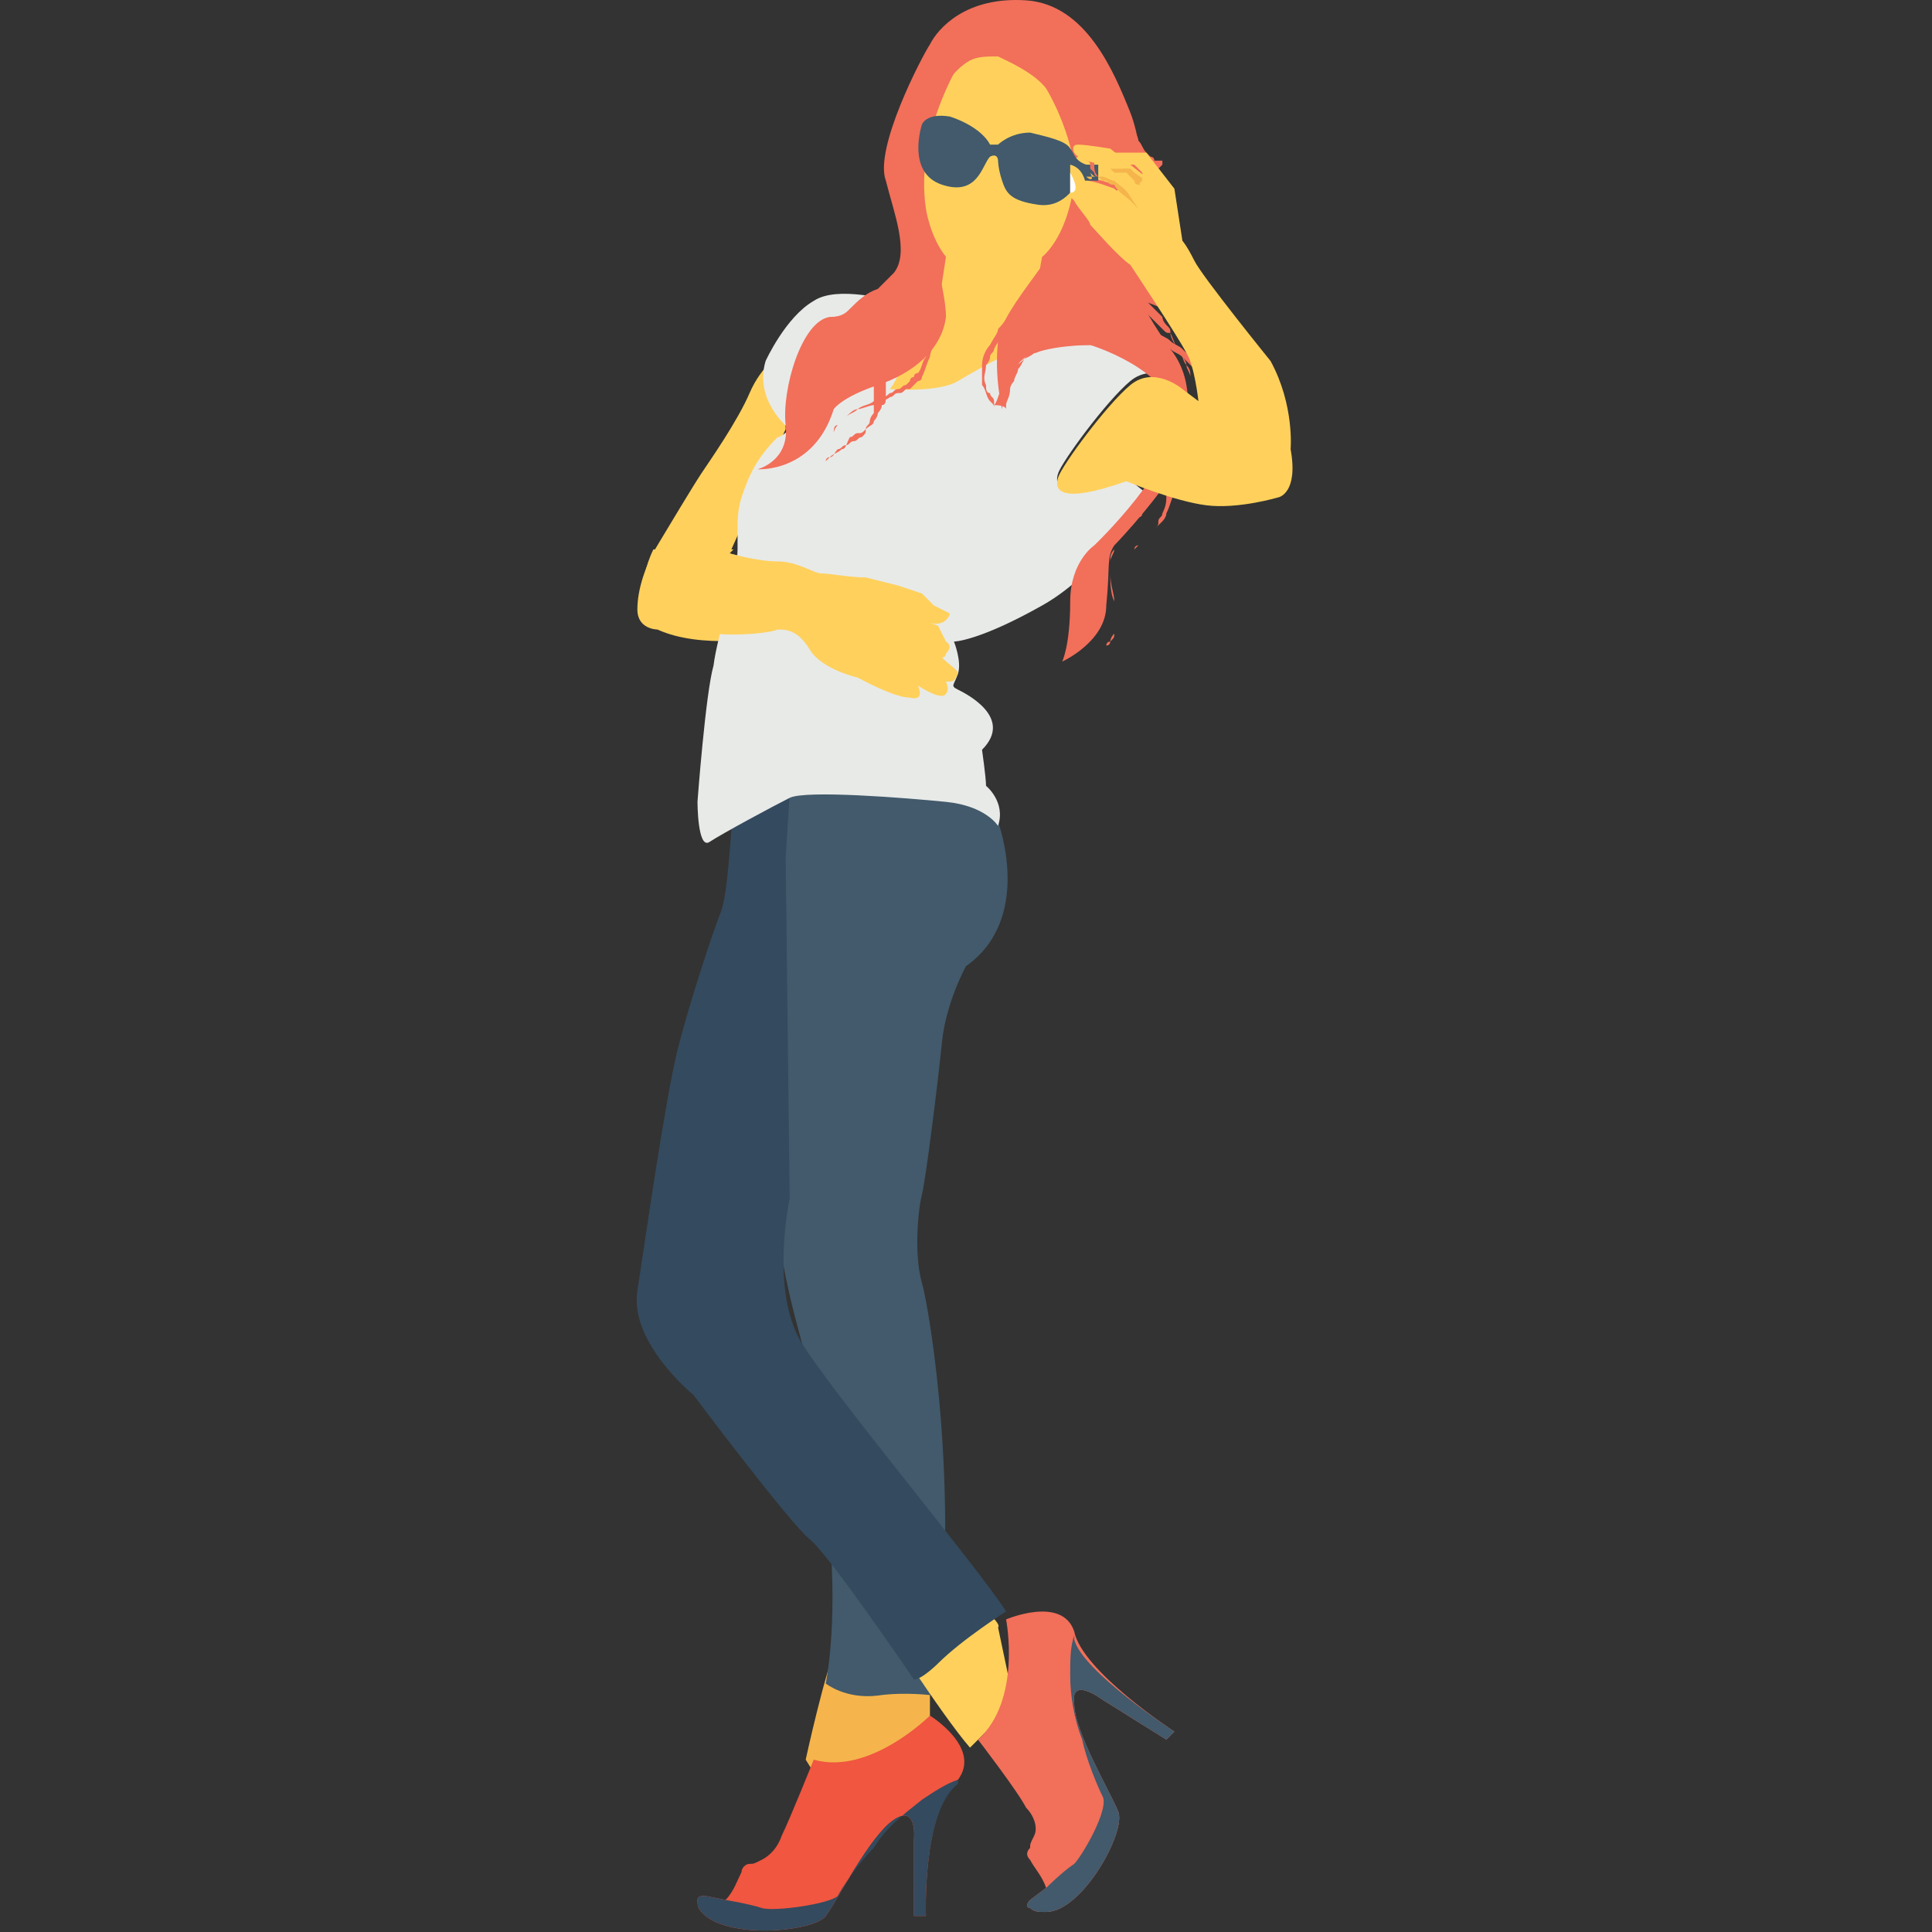 <?xml version="1.0" standalone="no"?><!DOCTYPE svg PUBLIC "-//W3C//DTD SVG 1.1//EN" "http://www.w3.org/Graphics/SVG/1.1/DTD/svg11.dtd"><svg t="1760959139789" class="icon" viewBox="0 0 1024 1024" version="1.1" xmlns="http://www.w3.org/2000/svg" p-id="16206" xmlns:xlink="http://www.w3.org/1999/xlink" width="128" height="128"><rect x="0" y="0" width="1024" height="1024" fill="#333333" stroke="none"/><path d="M437.656 949.656l-10.621-16.993s10.621-48.854 16.993-61.599c4.248-12.745 12.745-12.745 14.869-12.745s33.986 10.621 33.986 10.621v42.482c-14.869 16.993-33.986 27.613-55.227 38.234" fill="#F5B54C" p-id="16207"></path><path d="M490.759 1015.504h-6.372v-40.358s2.124-19.117-10.621-10.621-29.737 42.482-36.11 50.978c-6.372 8.496-53.103 12.745-65.847-2.124-2.124-2.124-2.124-4.248-2.124-6.372 0-2.124 2.124-2.124 4.248-2.124l10.621 2.124c4.248-4.248 6.372-10.621 8.496-14.869 0-2.124 2.124-4.248 4.248-4.248s2.124 0 6.372-2.124c4.248-2.124 8.496-6.372 10.621-12.745 4.248-8.496 16.993-40.358 16.993-40.358 29.737 8.496 61.599-23.365 61.599-23.365s27.613 16.993 14.869 33.986c-19.117 16.993-16.993 72.22-16.993 72.22z" fill="#F05640" p-id="16208"></path><path d="M490.759 1015.504h-6.372v-40.358s2.124-19.117-10.621-10.621-29.737 42.482-36.11 50.978c-6.372 8.496-53.103 12.745-65.847-2.124-2.124-2.124-2.124-4.248-2.124-6.372 0-2.124 2.124-2.124 4.248-2.124l10.621 2.124s12.745 2.124 19.117 4.248c6.372 2.124 36.11-2.124 40.358-6.372 2.124-4.248 10.621-16.993 19.117-25.489 6.372-10.621 14.869-16.993 25.489-25.489 6.372-4.248 12.745-8.496 19.117-10.621v2.124c-19.117 14.869-16.993 70.095-16.993 70.095z" fill="#344A5E" p-id="16209"></path><path d="M528.993 435.623s19.117 50.978-16.993 76.468c0 0-10.621 19.117-12.745 40.358-2.124 21.241-8.496 72.22-10.621 80.716-2.124 8.496-4.248 31.862 0 46.73 4.248 14.869 21.241 116.826 6.372 218.783 0 0-14.869-2.124-29.737 0-16.993 2.124-27.613-6.372-27.613-6.372s6.372-29.737 2.124-78.592c-4.248-46.73-8.496-80.716-8.496-80.716s-12.745-40.358-16.993-67.971c-4.248-25.489-14.869-121.074-10.621-174.177 0 0-4.248-59.475 0-72.22 2.124-12.745 29.737-21.241 29.737-21.241h67.971c10.621 10.621 21.241 21.241 27.613 38.234z" fill="#425A6B" p-id="16210"></path><path d="M507.752 841.327l-42.482 14.869s33.986 53.103 48.854 70.095l23.365-23.365-8.496-40.358c2.124-2.124-8.496-10.621-21.241-21.241z" fill="#FFD15C" p-id="16211"></path><path d="M418.539 635.289s-10.621 48.854 6.372 76.468c16.993 27.613 93.461 118.95 108.329 142.315 0 0-23.365 14.869-36.11 27.613 0 0-8.496 8.496-12.745 8.496 0 0-44.606-65.847-55.227-74.344-10.621-8.496-61.599-76.468-61.599-76.468s-33.986-27.613-29.737-55.227 14.869-101.957 21.241-127.446c6.372-25.489 19.117-63.723 23.365-74.344 4.248-12.745 6.372-63.723 6.372-63.723l29.737 2.124-2.124 33.986 2.124 180.549z" fill="#344A5E" p-id="16212"></path><path d="M622.453 917.795l-4.248 4.248-33.986-21.241s-16.993-12.745-14.869 2.124c0 14.869 19.117 46.73 23.365 57.351 4.248 10.621-19.117 53.103-38.234 53.103-4.248 0-6.372 0-8.496-2.124-2.124 0-2.124-2.124 0-4.248l8.496-6.372c-2.124-6.372-6.372-10.621-8.496-14.869-2.124-2.124-2.124-4.248 0-6.372 0-2.124 0-2.124 2.124-6.372 2.124-4.248 0-10.621-4.248-14.869-4.248-8.496-25.489-36.11-25.489-36.11 23.365-21.241 14.869-63.723 14.869-63.723s29.737-12.745 36.11 6.372c4.248 21.241 53.103 53.103 53.103 53.103z" fill="#F26F5A" p-id="16213"></path><path d="M622.453 917.795l-4.248 4.248-33.986-21.241s-16.993-12.745-14.869 2.124c0 14.869 19.117 46.73 23.365 57.351 4.248 10.621-19.117 53.103-38.234 53.103-4.248 0-6.372 0-8.496-2.124-2.124 0-2.124-2.124 0-4.248l8.496-6.372s8.496-8.496 14.869-12.745c4.248-4.248 19.117-29.737 14.869-36.11-2.124-4.248-8.496-19.117-10.621-29.737-4.248-10.621-6.372-23.365-6.372-33.986 0-8.496 0-14.869 2.124-21.241v2.124c4.248 16.993 53.103 48.854 53.103 48.854z" fill="#425A6B" p-id="16214"></path><path d="M416.415 227.461l-29.737 65.847s14.869 4.248 25.489 4.248 19.117 6.372 23.365 6.372c4.248 0 14.869 2.124 23.365 2.124 8.496 0 16.993 4.248 16.993 4.248l12.745 4.248 6.372 6.372 8.496 4.248s-2.124 8.496-12.745 4.248l6.372 6.372 4.248 8.496s4.248 2.124 0 6.372-6.372-2.124-6.372-2.124 12.745 8.496 10.621 12.745c-2.124 4.248-2.124 4.248-6.372 4.248 0 0 2.124 2.124 0 6.372-2.124 2.124-14.869-4.248-14.869-4.248s4.248 8.496-4.248 6.372c-8.496-2.124-27.613-10.621-27.613-10.621s-19.117-6.372-25.489-14.869c-6.372-10.621-10.621-10.621-16.993-10.621-4.248 0-38.234 6.372-61.599-4.248 0 0-10.621 0-10.621-10.621s4.248-23.365 10.621-33.986 19.117-31.862 23.365-38.234c4.248-6.372 19.117-27.613 25.489-42.482 6.372-14.869 16.993-21.241 16.993-21.241l2.124 40.358z" fill="#FFD15C" p-id="16215"></path><path d="M526.869 110.635a50.978 27.613 90 1 0 55.227 0 50.978 27.613 90 1 0-55.227 0Z" fill="#F26F5A" p-id="16216"></path><path d="M509.876 32.044s-2.124 0 0 0c-16.993 0-27.613 29.737-27.613 67.971s12.745 67.971 27.613 67.971h2.124V32.044z" fill="#F26F5A" p-id="16217"></path><path d="M512 27.795S484.387 68.153 490.759 110.635c0 0 2.124 14.869 10.621 25.489l-4.248 27.613L448.277 216.841l70.095 14.869 40.358-38.234s-14.869-16.993-6.372-57.351c0 0 23.365-16.993 16.993-76.468-8.496-63.723-57.351-31.862-57.351-31.862z" fill="#FFD15C" p-id="16218"></path><path d="M393.05 263.571c-2.124 6.372-2.124 12.745-2.124 19.117v8.496c0 14.869-10.621 44.606-12.745 61.599-4.248 14.869-8.496 72.22-8.496 72.22s0 25.489 6.372 21.241c6.372-4.248 33.986-19.117 42.482-23.365 8.496-4.248 61.599 0 82.84 2.124s27.613 12.745 27.613 12.745c4.248-12.745-6.372-21.241-6.372-21.241 0-4.248-2.124-19.117-2.124-19.117 16.993-16.993-8.496-29.737-12.745-31.862-4.248-2.124-2.124-2.124 0-8.496 2.124-6.372-2.124-16.993-2.124-16.993s12.745 0 46.73-19.117 55.227-59.475 55.227-59.475l-10.621-8.496c-36.11 12.745-38.234 4.248-36.11-2.124 2.124-6.372 25.489-38.234 38.234-48.854 12.745-10.621 27.613 2.124 27.613 2.124-4.248-8.496-27.613-25.489-48.854-29.737-19.117-2.124-59.475 21.241-70.095 27.613-10.621 6.372-36.11 4.248-36.11 4.248 8.496-10.621 14.869-40.358 14.869-40.358l-10.621-6.372c-4.248 0-31.862-8.496-44.606 0-14.869 8.496-25.489 31.862-25.489 31.862-6.372 21.241 12.745 36.11 12.745 36.11s-4.248 4.248-6.372 4.248c-10.621 10.621-14.869 19.117-19.117 31.862z" fill="#E8EAE8" p-id="16219"></path><path d="M514.124 32.044c4.248-2.124 8.496-2.124 14.869-2.124 4.248 2.124 19.117 8.496 25.489 16.993 6.372 10.621 19.117 38.234 14.869 61.599s-38.234 53.103-40.358 72.22c-2.124 19.117 2.124 36.11 2.124 36.11s2.124-21.241 12.745-27.613c10.621-6.372 33.986-6.372 33.986-6.372s42.482 12.745 44.606 38.234c2.124 25.489-42.482 67.971-42.482 67.971s-12.745 8.496-12.745 29.737c0 23.365-4.248 31.862-4.248 31.862s23.365-10.621 23.365-29.737c2.124-21.241 0-25.489 4.248-31.862 4.248-4.248 25.489-27.613 31.862-40.358 4.248-12.745 14.869-42.482-2.124-63.723-14.869-21.241-14.869-25.489-14.869-25.489s23.365 6.372 31.862 21.241c0 0-6.372-19.117-16.993-31.862s-12.745-67.971-21.241-89.212S575.723 2.306 543.862 0.182 497.131 15.051 492.883 23.547c-4.248 6.372-29.737 55.227-23.365 72.22 4.248 16.993 12.745 38.234 4.248 48.854l-8.496 8.496c-6.372 2.124-10.621 6.372-14.869 10.621-2.124 2.124-4.248 4.248-10.621 4.248-14.869 2.124-25.489 38.234-23.365 57.351 2.124 19.117-14.869 23.365-14.869 23.365s29.737 2.124 40.358-31.862c0 0 4.248-6.372 23.365-12.745 19.117-6.372 33.986-19.117 36.11-36.11 0-16.993-12.745-53.103-12.745-74.344-4.248-12.745 6.372-50.978 25.489-61.599z" fill="#F26F5A" p-id="16220"></path><path d="M624.577 242.33v10.621c0 2.124-2.124 6.372-2.124 8.496-2.124 4.248-2.124 6.372-4.248 10.621 0 2.124-2.124 4.248-2.124 4.248l-4.248 4.248-6.372 6.372-2.124 2.124-2.124 2.124v0s0-2.124 2.124-2.124l2.124-2.124 6.372-6.372c2.124-2.124 2.124-2.124 2.124-4.248s2.124-2.124 2.124-4.248c2.124-4.248 2.124-6.372 2.124-10.621s2.124-6.372 2.124-8.496v-6.372-2.124l4.248-2.124zM480.138 106.387V138.249c-2.124 4.248-2.124 6.372-6.372 10.621L469.518 153.117c-2.124 0-2.124 2.124-4.248 2.124H458.897h-2.124 8.496c2.124 0 2.124-2.124 4.248-2.124s2.124-2.124 4.248-4.248 4.248-6.372 4.248-8.496v-2.124-4.248-4.248-8.496c0-6.372-2.124-8.496-2.124-8.496l4.248-6.372zM495.007 155.242V180.731c0 2.124-2.124 6.372-2.124 8.496-2.124 4.248-2.124 6.372-4.248 10.621 0 0 0 2.124-2.124 2.124l-2.124 2.124-2.124 2.124h-2.124c-2.124 2.124-2.124 2.124-4.248 2.124s-2.124 2.124-4.248 2.124c-2.124 2.124-6.372 2.124-8.496 4.248-2.124 0-6.372 2.124-8.496 2.124-2.124 0-4.248 2.124-6.372 4.248l-2.124 2.124-2.124 2.124c-2.124 2.124-2.124 4.248-2.124 4.248v0c0-2.124 0-4.248 2.124-4.248l2.124-2.124 2.124-2.124c2.124-2.124 4.248-2.124 6.372-4.248 2.124-2.124 6.372-2.124 8.496-4.248 2.124 0 6.372-2.124 8.496-4.248 2.124 0 2.124-2.124 4.248-2.124s2.124-2.124 4.248-2.124l2.124-2.124s0-2.124 2.124-2.124c0 0 0-2.124 2.124-2.124 2.124-2.124 2.124-6.372 4.248-8.496 0-2.124 2.124-6.372 2.124-8.496v-2.124C490.759 174.359 490.759 174.359 490.759 172.234c0-10.621-2.124-16.993-2.124-16.993h6.372z" fill="#F26F5A" p-id="16221"></path><path d="M469.518 197.724V210.468c0 2.124 0 4.248-2.124 4.248 0 2.124-2.124 4.248-2.124 4.248 0 2.124-2.124 4.248-2.124 4.248 0 2.124-2.124 2.124-4.248 4.248s-2.124 2.124-4.248 2.124-2.124 2.124-4.248 2.124c-2.124 4.248-2.124 6.372-4.248 6.372-2.124 2.124-4.248 2.124-6.372 4.248-2.124 0-2.124 2.124-2.124 2.124l2.124-2.124c2.124 0 2.124-2.124 4.248-4.248 2.124 0 2.124-2.124 4.248-2.124s2.124-2.124 4.248-2.124 2.124-2.124 4.248-2.124c2.124-2.124 2.124-2.124 2.124-4.248s2.124-2.124 2.124-4.248 2.124-4.248 2.124-4.248v-4.248-4.248-2.124-2.124-2.124-2.124l6.372-4.248zM539.613 167.986c-2.124 4.248-4.248 6.372-6.372 8.496-2.124 2.124-4.248 4.248-6.372 8.496 0 2.124-2.124 2.124-2.124 4.248s-2.124 4.248-2.124 4.248c0 4.248-2.124 6.372 0 10.621 0 2.124 0 4.248 2.124 4.248 0 2.124 2.124 2.124 2.124 4.248V216.841c0-2.124 0-2.124-2.124-4.248s-2.124-6.372-4.248-8.496v-10.621c0-4.248 2.124-8.496 4.248-10.621 2.124-4.248 4.248-6.372 4.248-8.496 4.248-4.248 4.248-6.372 6.372-6.372 0-2.124 2.124-2.124 2.124-2.124l2.124 2.124z" fill="#F26F5A" p-id="16222"></path><path d="M533.241 216.841v-2.124c0-2.124 2.124-4.248 2.124-8.496 0-2.124 2.124-4.248 2.124-4.248 0-2.124 2.124-4.248 2.124-6.372 2.124-2.124 2.124-4.248 4.248-6.372l2.124-2.124 2.124-2.124c2.124-2.124 4.248-2.124 6.372-4.248 2.124 0 4.248-2.124 6.372-2.124h25.489l-2.124 4.248h-2.124-14.869-2.124-2.124-2.124c-2.124 0-4.248 2.124-6.372 2.124-2.124 0-4.248 2.124-6.372 2.124-2.124 2.124-4.248 2.124-6.372 4.248-2.124 2.124-4.248 2.124-4.248 4.248-2.124 2.124-2.124 4.248-4.248 6.372 0 2.124-2.124 4.248-2.124 4.248-2.124 2.124-2.124 6.372-4.248 8.496 6.372 0 6.372 2.124 6.372 2.124zM596.964 55.409s0 2.124 2.124 6.372c0 2.124 2.124 4.248 2.124 6.372 0 2.124 2.124 4.248 2.124 6.372 2.124 2.124 2.124 4.248 4.248 6.372l2.124 2.124s2.124 0 2.124 2.124h4.248v2.124l-2.124 2.124h-2.124-4.248l-2.124-2.124c-2.124-2.124-4.248-4.248-4.248-6.372-2.124-2.124-2.124-4.248-4.248-6.372v-12.745c-2.124-4.248-2.124-6.372-2.124-6.372h2.124zM599.088 150.993v8.496c0 2.124 2.124 2.124 2.124 4.248 0 0 0 2.124 2.124 2.124 0 0 0 2.124 2.124 2.124 2.124 2.124 2.124 4.248 4.248 6.372 2.124 2.124 2.124 4.248 4.248 6.372 2.124 2.124 4.248 4.248 6.372 4.248 2.124 2.124 4.248 2.124 6.372 4.248l2.124 2.124 2.124 2.124 2.124 2.124c2.124 0 6.372 4.248 8.496 6.372 0 2.124 2.124 4.248 2.124 4.248 0 2.124 0 2.124 2.124 4.248v0c0-2.124 0-2.124-2.124-4.248 0-2.124-2.124-2.124-2.124-4.248-2.124-4.248-4.248-6.372-8.496-10.621l-2.124-2.124-2.124-2.124-2.124-2.124c-2.124-2.124-4.248-2.124-6.372-4.248-2.124-2.124-4.248-2.124-6.372-4.248-2.124-2.124-4.248-4.248-4.248-6.372-2.124-2.124-2.124-4.248-4.248-6.372l-2.124-2.124s0-2.124-2.124-2.124c0-2.124-2.124-4.248-2.124-4.248V153.117v-2.124-2.124 2.124z" fill="#F26F5A" p-id="16223"></path><path d="M603.336 155.242l6.372 6.372 6.372 6.372c0 2.124 2.124 4.248 2.124 4.248 2.124 2.124 2.124 2.124 2.124 4.248 2.124 4.248 2.124 6.372 4.248 8.496 2.124 2.124 2.124 6.372 4.248 8.496 0 2.124 2.124 4.248 2.124 6.372v0c0-2.124 0-4.248-2.124-6.372 0-2.124-2.124-4.248-4.248-8.496-2.124-2.124-4.248-6.372-4.248-8.496-2.124 0-2.124 0-4.248-2.124l-4.248-4.248-6.372-6.372-6.372-6.372 4.248-2.124z" fill="#F26F5A" p-id="16224"></path><path d="M569.351 89.394s-2.124-4.248 2.124-6.372c4.248 0 19.117 2.124 19.117 2.124l21.241 16.993-4.248 10.621-16.993-14.869-6.372-2.124s-12.745-2.124-14.869-6.372z" fill="#FFD15C" p-id="16225"></path><path d="M577.847 87.27H575.723c-6.372-2.124-6.372-6.372-8.496-8.496-2.124-4.248-12.745-6.372-21.241-8.496-10.621 0-16.993 6.372-16.993 6.372h-4.248c-2.124-4.248-8.496-10.621-21.241-14.869-12.745-2.124-14.869 4.248-14.869 4.248s-8.496 25.489 10.621 31.862c19.117 6.372 21.241-10.621 25.489-14.869 4.248-2.124 4.248 2.124 4.248 2.124s0 4.248 2.124 10.621 4.248 10.621 19.117 12.745c14.869 2.124 21.241-12.745 21.241-12.745h10.621v-8.496z" fill="#425A6B" p-id="16226"></path><path d="M579.971 80.898v6.372c0 2.124 0 4.248 2.124 6.372 0 0-2.124 0-2.124-2.124l-2.124-2.124v-2.124s0-2.124-2.124-2.124c0 0 0-2.124-2.124-2.124 0 0 0-2.124-2.124-2.124l-2.124-2.124v-4.248c0-2.124 2.124-2.124 4.248-2.124h4.248" fill="#F26F5A" p-id="16227"></path><path d="M569.351 80.898s-2.124-4.248 2.124-4.248 16.993 2.124 16.993 2.124l21.241 16.993-4.248 8.496-14.869-14.869-6.372-2.124s-12.745-2.124-14.869-6.372z" fill="#FFD15C" p-id="16228"></path><path d="M582.095 85.146s2.124 0 0 0h-8.496-2.124-2.124-2.124 14.869z" fill="#F5B54C" p-id="16229"></path><path d="M605.461 100.015c-2.124-2.124-4.248-2.124-4.248-4.248l-4.248-4.248-2.124-2.124h4.248l2.124 2.124 6.372 4.248c-4.248 0-4.248 2.124-2.124 4.248 0-2.124 0-2.124 0 0z" fill="#F5B54C" p-id="16230"></path><path d="M573.599 100.015s0-4.248 2.124-4.248c4.248 0 14.869 4.248 14.869 4.248l16.993 14.869-4.248 8.496-12.745-12.745-6.372-2.124c0-4.248-10.621-6.372-10.621-8.496z" fill="#FFD15C" p-id="16231"></path><path d="M626.702 206.22s-14.869-12.745-27.613-2.124c-12.745 10.621-36.11 42.482-38.234 48.854-2.124 6.372 0 14.869 36.11 2.124 0 0 25.489 10.621 42.482 12.745 16.993 2.124 38.234-4.248 38.234-4.248s10.621-2.124 6.372-25.489c0 0 2.124-23.365-10.621-46.73 0 0-36.11-44.606-40.358-53.103-4.248-8.496-6.372-10.621-6.372-10.621l-4.248-27.613-14.869-19.117h-16.993l-10.621 4.248s4.248 6.372 12.745 2.124h8.496l4.248 4.248v21.241l-4.248 4.248s-2.124-6.372-14.869-8.496c0 0-6.372-6.372-10.621-8.496 0 0 0-10.621-8.496-12.745v14.869c0 2.124 0 2.124 2.124 4.248 2.124 4.248 8.496 10.621 8.496 12.745 2.124 2.124 14.869 16.993 21.241 21.241 0 0 25.489 38.234 29.737 46.73 4.248 6.372 6.372 25.489 6.372 25.489l-8.496-6.372z" fill="#FFD15C" p-id="16232"></path><path d="M601.212 112.76m-14.869 0a14.869 14.869 0 1 0 29.737 0 14.869 14.869 0 1 0-29.737 0Z" fill="#FFD15C" p-id="16233"></path><path d="M575.723 93.643s2.124 0 0 0c2.124 0 2.124 0 0 0h8.496c2.124 0 4.248 2.124 6.372 2.124 2.124 2.124 6.372 4.248 8.496 8.496l4.248 6.372 2.124 2.124 2.124 2.124-2.124-2.124-2.124-2.124-4.248-4.248c-2.124-2.124-6.372-4.248-8.496-8.496-2.124 0-2.124 0-4.248-2.124-2.124 0-2.124 0-4.248-2.124-2.124 0-2.124 0-4.248-2.124 2.124 4.248 0 4.248-2.124 2.124 2.124 2.124 2.124 2.124 0 0 2.124 0 0 0 0 0z" fill="#F5B54C" p-id="16234"></path><path d="M601.212 89.394l4.248 4.248v0l-4.248-4.248h-6.372-2.124-2.124-2.124l4.248-2.124 4.248-2.124h2.124-2.124l-4.248 2.124-4.248 2.124 2.124 2.124H596.964c-2.124-2.124 2.124-2.124 4.248-2.124z" fill="#F5B54C" p-id="16235"></path><path d="M499.255 348.535s2.124 0 2.124-2.124c4.248-4.248 0-6.372 0-6.372l-4.248-8.496-6.372-2.124c10.621 4.248 12.745-4.248 12.745-4.248l-8.496-4.248-6.372-6.372-12.745-4.248-16.993-4.248c-8.496 0-19.117-2.124-23.365-2.124-4.248 0-12.745-6.372-23.365-6.372-10.621 0-25.489-4.248-25.489-4.248l2.124-2.124h-42.482c-4.248 8.496-6.372 19.117-6.372 27.613 0 10.621 10.621 10.621 10.621 10.621 23.365 10.621 57.351 6.372 61.599 4.248 4.248 0 10.621 0 16.993 10.621 6.372 10.621 25.489 14.869 25.489 14.869s19.117 10.621 27.613 10.621c8.496 2.124 4.248-6.372 4.248-6.372s12.745 8.496 14.869 4.248c2.124-2.124 0-6.372 0-6.372 4.248 0 4.248 0 6.372-4.248 0-2.124-4.248-4.248-8.496-8.496z" fill="#FFD15C" p-id="16236"></path><path d="M567.227 91.518s6.372 10.621 0 10.621v-10.621z" fill="#FFFFFF" p-id="16237"></path><path d="M605.461 272.067c0 2.124-2.124 2.124-2.124 2.124-2.124 2.124-2.124 4.248-6.372 6.372-2.124 2.124-4.248 6.372-6.372 10.621 0 2.124-2.124 4.248-2.124 6.372v6.372c0 4.248 0 10.621 2.124 14.869v16.993c0 2.124 0 2.124-2.124 4.248 0 0 0 2.124-2.124 2.124 0 0 0-2.124 2.124-2.124 0 0 0-2.124 2.124-4.248v-4.248-12.745c0-4.248-2.124-8.496-2.124-14.869v-6.372c0-2.124 0-4.248 2.124-6.372 2.124-4.248 4.248-8.496 6.372-10.621 2.124-2.124 4.248-6.372 4.248-6.372s0-2.124 2.124-2.124h2.124z" fill="#F26F5A" p-id="16238"></path></svg>